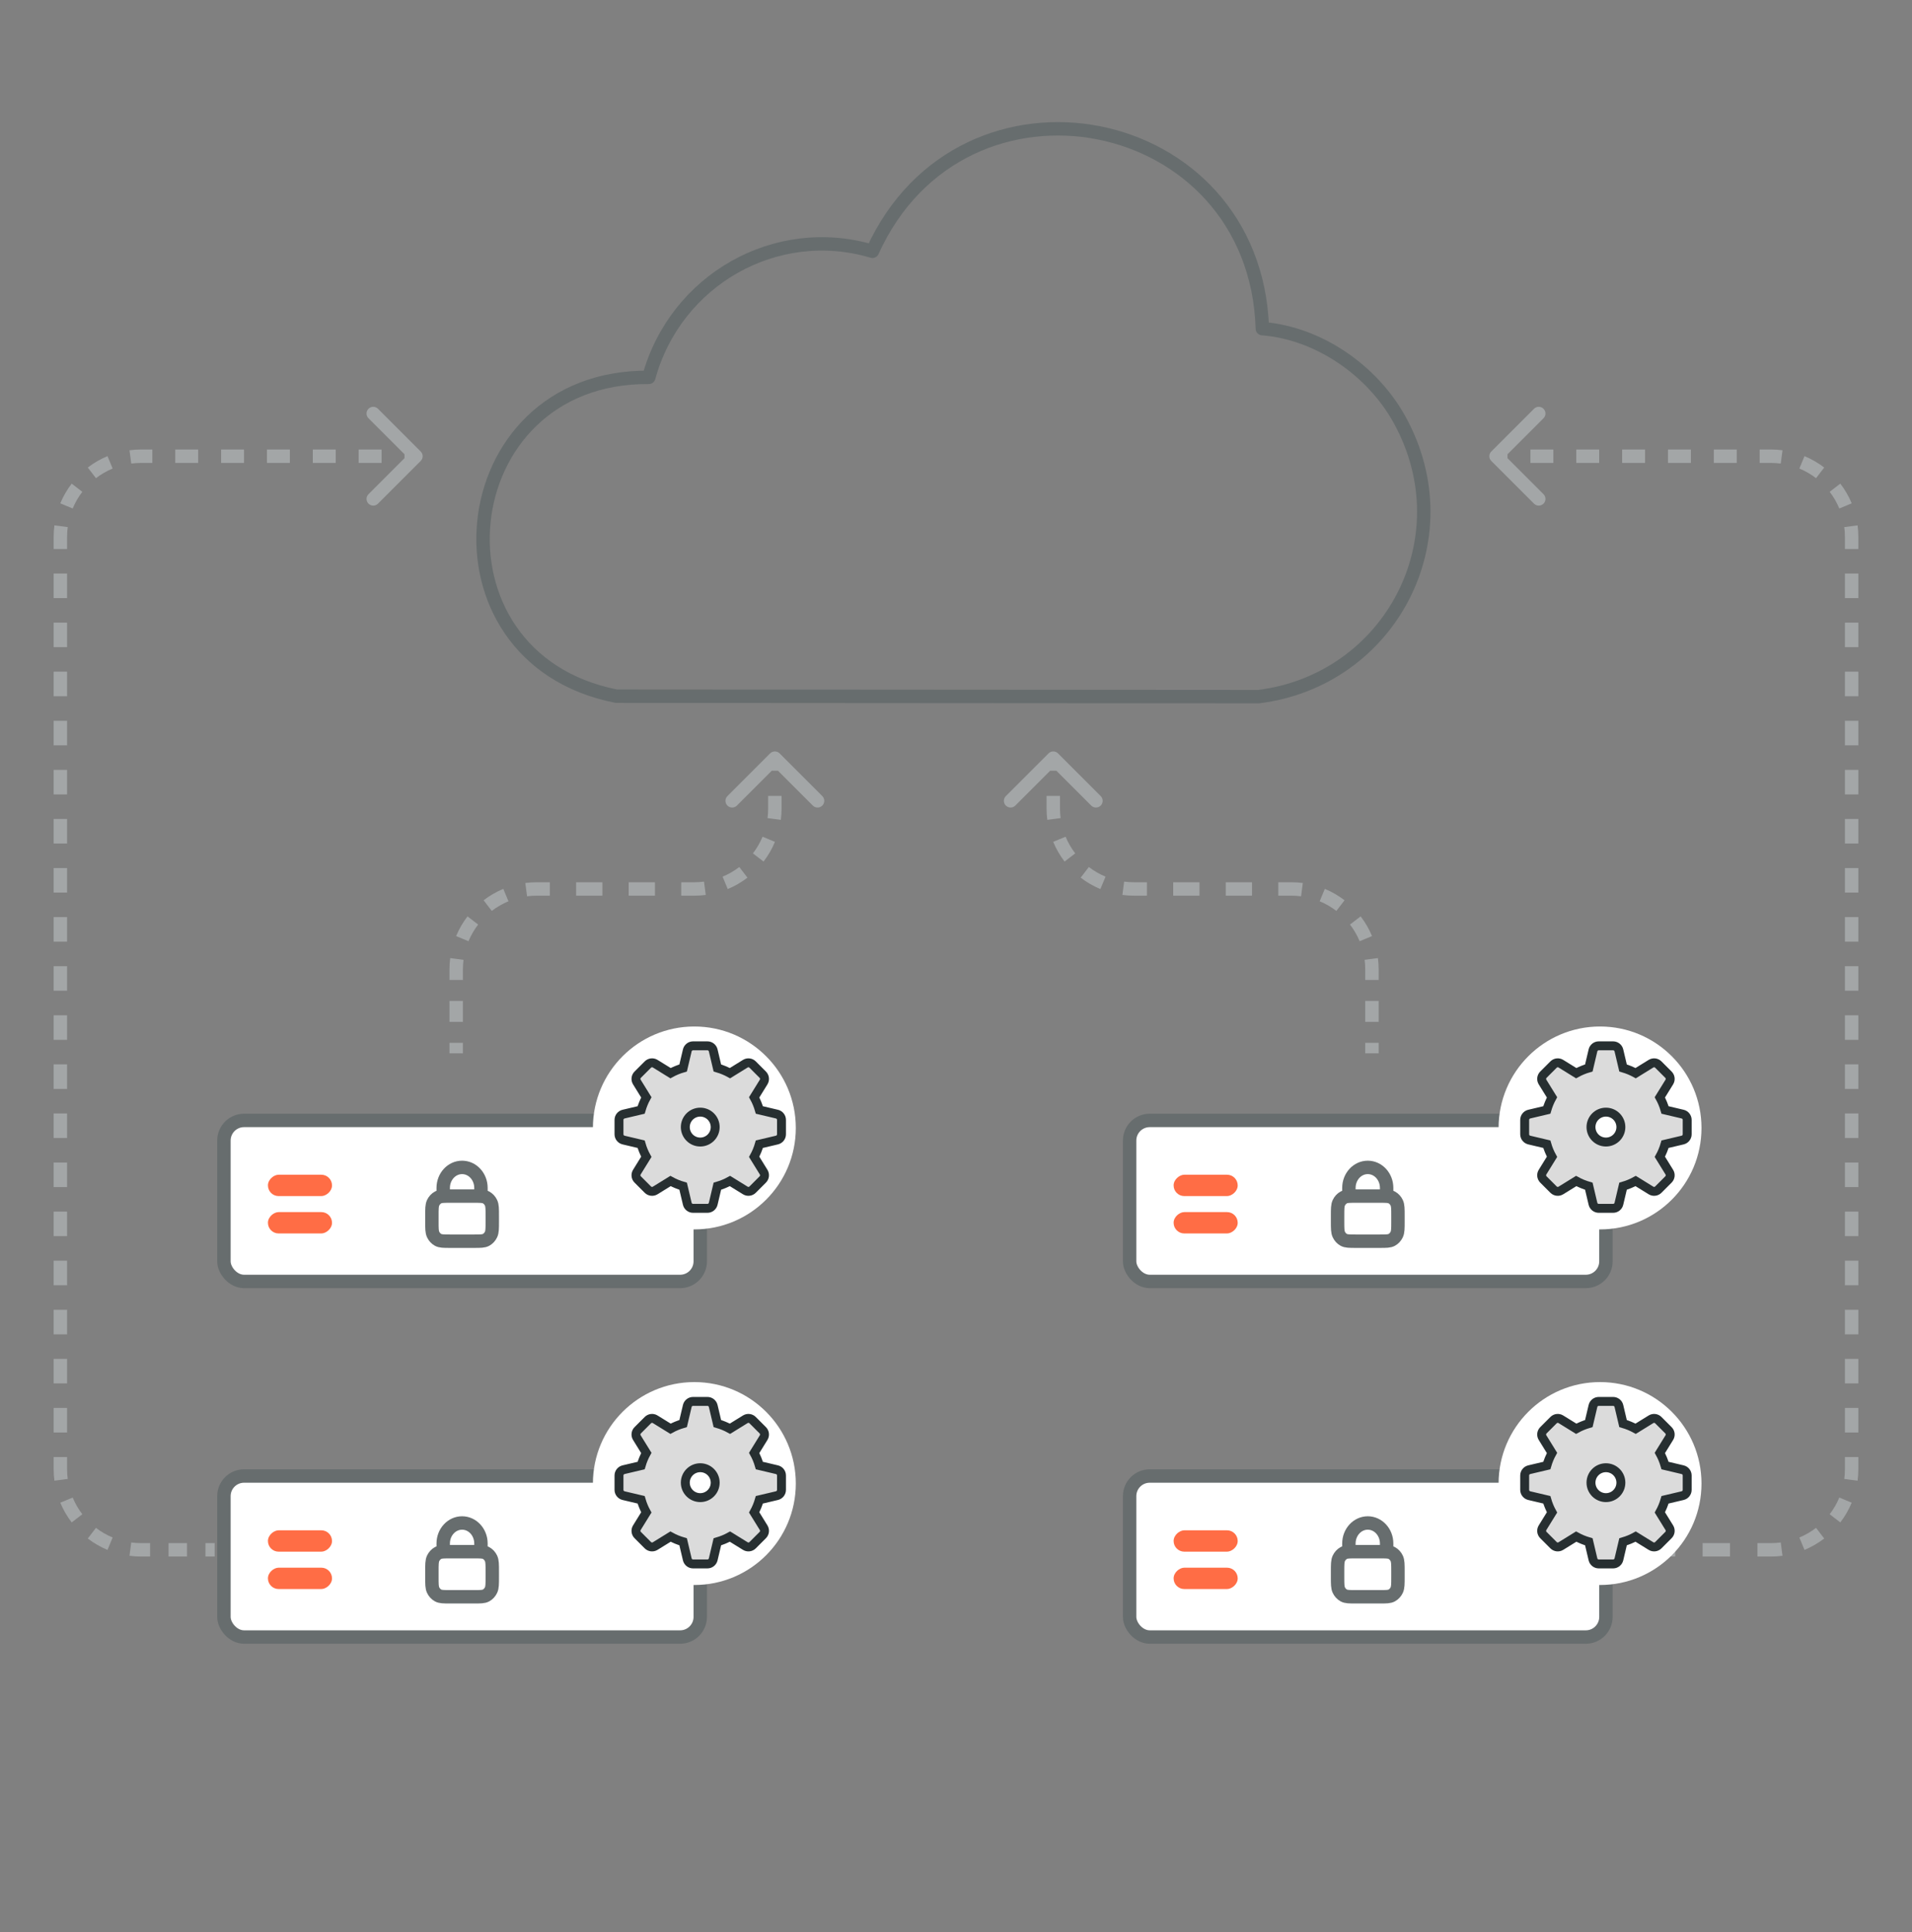 <?xml version="1.0" encoding="UTF-8"?> <svg xmlns="http://www.w3.org/2000/svg" width="285" height="288" viewBox="0 0 285 288" fill="none"><rect x="0" y="0" width="285" height="288" fill="#808080" stroke="none"/><path d="M222.293 68.707C221.902 68.317 221.902 67.683 222.293 67.293L228.657 60.929C229.047 60.538 229.681 60.538 230.071 60.929C230.462 61.319 230.462 61.953 230.071 62.343L224.414 68L230.071 73.657C230.462 74.047 230.462 74.68 230.071 75.071C229.681 75.462 229.047 75.462 228.657 75.071L222.293 68.707ZM239.5 231V230H241.542V231V232H239.5V231ZM245.625 231V230H249.708V231V232H245.625V231ZM253.792 231V230H257.875V231V232H253.792V231ZM261.958 231V230H264V231V232H261.958V231ZM264 231V230C264.488 230 264.968 229.968 265.438 229.907L265.567 230.899L265.697 231.89C265.141 231.963 264.575 232 264 232V231ZM268.593 230.089L268.21 229.166C269.104 228.795 269.939 228.31 270.696 227.728L271.305 228.521L271.915 229.314C271.02 230.001 270.034 230.575 268.977 231.013L268.593 230.089ZM273.521 226.305L272.728 225.696C273.31 224.939 273.795 224.104 274.166 223.21L275.089 223.593L276.013 223.977C275.575 225.034 275.001 226.02 274.314 226.915L273.521 226.305ZM275.899 220.567L274.907 220.438C274.968 219.968 275 219.488 275 219H276H277C277 219.575 276.963 220.141 276.89 220.697L275.899 220.567ZM276 219H275V217.171H276H277V219H276ZM276 213.513H275V209.855H276H277V213.513H276ZM276 206.197H275V202.539H276H277V206.197H276ZM276 198.882H275V195.224H276H277V198.882H276ZM276 191.566H275V187.908H276H277V191.566H276ZM276 184.25H275V180.592H276H277V184.25H276ZM276 176.934H275V173.276H276H277V176.934H276ZM276 169.618H275V165.961H276H277V169.618H276ZM276 162.303H275V158.645H276H277V162.303H276ZM276 154.987H275V151.329H276H277V154.987H276ZM276 147.671H275V144.013H276H277V147.671H276ZM276 140.355H275V136.697H276H277V140.355H276ZM276 133.039H275V129.382H276H277V133.039H276ZM276 125.724H275V122.066H276H277V125.724H276ZM276 118.408H275V114.75H276H277V118.408H276ZM276 111.092H275V107.434H276H277V111.092H276ZM276 103.776H275V100.118H276H277V103.776H276ZM276 96.46H275V92.803H276H277V96.46H276ZM276 89.145H275V85.487H276H277V89.145H276ZM276 81.829H275V80H276H277V81.829H276ZM276 80H275C275 79.512 274.968 79.032 274.907 78.562L275.899 78.433L276.89 78.303C276.963 78.859 277 79.425 277 80H276ZM275.089 75.406L274.166 75.79C273.795 74.896 273.31 74.061 272.728 73.304L273.521 72.695L274.314 72.085C275.001 72.98 275.575 73.966 276.013 75.023L275.089 75.406ZM271.305 70.479L270.696 71.272C269.939 70.69 269.104 70.205 268.21 69.834L268.593 68.911L268.977 67.987C270.034 68.425 271.02 68.999 271.915 69.686L271.305 70.479ZM265.567 68.101L265.438 69.093C264.968 69.032 264.488 69 264 69V68V67C264.575 67 265.141 67.037 265.697 67.11L265.567 68.101ZM264 68V69H262.292V68V67H264V68ZM258.875 68V69H255.458V68V67H258.875V68ZM252.042 68V69H248.625V68V67H252.042V68ZM245.208 68V69H241.792V68V67H245.208V68ZM238.375 68V69H234.958V68V67H238.375V68ZM231.542 68V69H228.125V68V67H231.542V68ZM224.708 68V69H223V68V67H224.708V68Z" fill="#A3A6A7"></path><rect x="33.378" y="167" width="71" height="24" rx="3" fill="white" stroke="#676D6E" stroke-width="2"></rect><circle cx="103.5" cy="168.122" r="15.122" fill="white"></circle><path d="M115.807 169.924L113.188 170.542C112.997 171.202 112.739 171.832 112.413 172.422L113.826 174.707C114.042 175.057 113.989 175.509 113.698 175.799L112.185 177.313C111.895 177.603 111.443 177.656 111.093 177.439L108.808 176.027C108.219 176.353 107.588 176.611 106.929 176.802L106.311 179.421C106.216 179.821 105.859 180.104 105.448 180.104H103.308C102.897 180.104 102.54 179.821 102.446 179.421L101.828 176.802C101.168 176.611 100.537 176.353 99.948 176.027L97.662 177.44C97.313 177.656 96.861 177.603 96.57 177.313L95.057 175.8C94.767 175.509 94.714 175.056 94.929 174.707L96.342 172.422C96.017 171.832 95.758 171.202 95.568 170.542L92.948 169.924C92.549 169.829 92.266 169.473 92.266 169.061V166.922C92.266 166.511 92.549 166.154 92.948 166.059L95.568 165.441C95.759 164.781 96.017 164.152 96.342 163.563L94.929 161.276C94.714 160.926 94.766 160.474 95.057 160.183L96.57 158.67C96.86 158.38 97.313 158.327 97.662 158.543L99.948 159.957C100.538 159.631 101.168 159.373 101.828 159.182L102.446 156.563C102.54 156.162 102.897 155.88 103.308 155.88H105.448C105.859 155.88 106.216 156.162 106.311 156.563L106.929 159.182C107.588 159.373 108.218 159.631 108.807 159.957L111.093 158.544C111.443 158.328 111.895 158.381 112.185 158.671L113.699 160.185C113.989 160.474 114.042 160.927 113.826 161.277L112.413 163.562C112.739 164.151 112.997 164.781 113.188 165.441L115.807 166.059C116.208 166.154 116.489 166.511 116.489 166.922V169.062C116.489 169.472 116.207 169.829 115.807 169.924ZM104.378 165.763C103.148 165.763 102.15 166.761 102.15 167.992C102.15 169.223 103.148 170.221 104.378 170.221C105.608 170.221 106.607 169.223 106.607 167.992C106.607 166.761 105.608 165.763 104.378 165.763Z" fill="#DBDBDB" stroke="#272F31" stroke-width="1.33"></path><rect x="49.49" y="175.092" width="3.184" height="9.551" rx="1.592" transform="rotate(90 49.49 175.092)" fill="#FF6D45"></rect><rect x="49.49" y="180.663" width="3.184" height="9.551" rx="1.592" transform="rotate(90 49.49 180.663)" fill="#FF6D45"></rect><path d="M71.69 178.295C71.425 178.278 71.098 178.278 70.678 178.278H67.078C66.657 178.278 66.33 178.278 66.065 178.295M71.69 178.295C72.021 178.317 72.256 178.367 72.456 178.478C72.774 178.653 73.032 178.934 73.194 179.279C73.378 179.671 73.378 180.184 73.378 181.211V182.067C73.378 183.093 73.378 183.607 73.194 183.999C73.032 184.344 72.774 184.624 72.456 184.8C72.095 185 71.623 185 70.678 185H67.078C66.132 185 65.66 185 65.299 184.8C64.981 184.624 64.723 184.344 64.561 183.999C64.378 183.607 64.378 183.093 64.378 182.067V181.211C64.378 180.184 64.378 179.671 64.561 179.279C64.723 178.934 64.981 178.653 65.299 178.478C65.499 178.367 65.734 178.317 66.065 178.295M71.69 178.295V177.056C71.69 175.368 70.431 174 68.878 174C67.324 174 66.065 175.368 66.065 177.056V178.295" stroke="#676D6E" stroke-width="2" stroke-linecap="round" stroke-linejoin="round"></path><rect x="168.378" y="167" width="71" height="24" rx="3" fill="white" stroke="#676D6E" stroke-width="2"></rect><circle cx="238.5" cy="168.122" r="15.122" fill="white"></circle><path d="M250.807 169.924L248.188 170.542C247.997 171.202 247.739 171.832 247.413 172.422L248.826 174.707C249.042 175.057 248.989 175.509 248.698 175.799L247.185 177.313C246.895 177.603 246.443 177.656 246.093 177.439L243.808 176.027C243.219 176.353 242.588 176.611 241.929 176.802L241.311 179.421C241.216 179.821 240.859 180.104 240.448 180.104H238.308C237.897 180.104 237.54 179.821 237.446 179.421L236.828 176.802C236.168 176.611 235.537 176.353 234.948 176.027L232.662 177.44C232.313 177.656 231.861 177.603 231.57 177.313L230.057 175.8C229.767 175.509 229.714 175.056 229.929 174.707L231.342 172.422C231.017 171.832 230.758 171.202 230.568 170.542L227.948 169.924C227.549 169.829 227.266 169.473 227.266 169.061V166.922C227.266 166.511 227.549 166.154 227.948 166.059L230.568 165.441C230.759 164.781 231.017 164.152 231.342 163.563L229.929 161.276C229.714 160.926 229.766 160.474 230.057 160.183L231.57 158.67C231.86 158.38 232.313 158.327 232.662 158.543L234.948 159.957C235.538 159.631 236.168 159.373 236.828 159.182L237.446 156.563C237.54 156.162 237.897 155.88 238.308 155.88H240.448C240.859 155.88 241.216 156.162 241.311 156.563L241.929 159.182C242.588 159.373 243.218 159.631 243.807 159.957L246.093 158.544C246.443 158.328 246.895 158.381 247.185 158.671L248.699 160.185C248.989 160.474 249.042 160.927 248.826 161.277L247.413 163.562C247.739 164.151 247.997 164.781 248.188 165.441L250.807 166.059C251.208 166.154 251.489 166.511 251.489 166.922V169.062C251.489 169.472 251.207 169.829 250.807 169.924ZM239.378 165.763C238.148 165.763 237.15 166.761 237.15 167.992C237.15 169.223 238.148 170.221 239.378 170.221C240.608 170.221 241.607 169.223 241.607 167.992C241.607 166.761 240.608 165.763 239.378 165.763Z" fill="#DBDBDB" stroke="#272F31" stroke-width="1.33"></path><rect x="184.49" y="175.092" width="3.184" height="9.551" rx="1.592" transform="rotate(90 184.49 175.092)" fill="#FF6D45"></rect><rect x="184.49" y="180.663" width="3.184" height="9.551" rx="1.592" transform="rotate(90 184.49 180.663)" fill="#FF6D45"></rect><path d="M206.69 178.295C206.425 178.278 206.098 178.278 205.678 178.278H202.078C201.657 178.278 201.33 178.278 201.065 178.295M206.69 178.295C207.021 178.317 207.256 178.367 207.456 178.478C207.774 178.653 208.032 178.934 208.194 179.279C208.378 179.671 208.378 180.184 208.378 181.211V182.067C208.378 183.093 208.378 183.607 208.194 183.999C208.032 184.344 207.774 184.624 207.456 184.8C207.095 185 206.623 185 205.678 185H202.078C201.132 185 200.66 185 200.299 184.8C199.981 184.624 199.723 184.344 199.562 183.999C199.378 183.607 199.378 183.093 199.378 182.067V181.211C199.378 180.184 199.378 179.671 199.562 179.279C199.723 178.934 199.981 178.653 200.299 178.478C200.499 178.367 200.734 178.317 201.065 178.295M206.69 178.295V177.056C206.69 175.368 205.431 174 203.878 174C202.324 174 201.065 175.368 201.065 177.056V178.295" stroke="#676D6E" stroke-width="2" stroke-linecap="round" stroke-linejoin="round"></path><rect x="33.378" y="220" width="71" height="24" rx="3" fill="white" stroke="#676D6E" stroke-width="2"></rect><circle cx="103.5" cy="221.122" r="15.122" fill="white"></circle><path d="M115.807 222.924L113.188 223.542C112.997 224.202 112.739 224.832 112.413 225.422L113.826 227.707C114.042 228.057 113.989 228.509 113.698 228.799L112.185 230.313C111.895 230.603 111.443 230.656 111.093 230.439L108.808 229.027C108.219 229.353 107.588 229.611 106.929 229.802L106.311 232.421C106.216 232.821 105.859 233.104 105.448 233.104H103.308C102.897 233.104 102.54 232.821 102.446 232.421L101.828 229.802C101.168 229.611 100.537 229.353 99.948 229.027L97.662 230.44C97.313 230.656 96.861 230.603 96.57 230.313L95.057 228.8C94.767 228.509 94.714 228.056 94.929 227.707L96.342 225.422C96.017 224.832 95.758 224.202 95.568 223.542L92.948 222.924C92.549 222.829 92.266 222.473 92.266 222.061V219.922C92.266 219.511 92.549 219.154 92.948 219.059L95.568 218.441C95.759 217.781 96.017 217.152 96.342 216.563L94.929 214.276C94.714 213.926 94.766 213.474 95.057 213.183L96.57 211.67C96.86 211.38 97.313 211.327 97.662 211.543L99.948 212.957C100.538 212.631 101.168 212.373 101.828 212.182L102.446 209.563C102.54 209.162 102.897 208.88 103.308 208.88H105.448C105.859 208.88 106.216 209.162 106.311 209.563L106.929 212.182C107.588 212.373 108.218 212.631 108.807 212.957L111.093 211.544C111.443 211.328 111.895 211.381 112.185 211.671L113.699 213.185C113.989 213.474 114.042 213.927 113.826 214.277L112.413 216.562C112.739 217.151 112.997 217.781 113.188 218.441L115.807 219.059C116.208 219.154 116.489 219.511 116.489 219.922V222.062C116.489 222.472 116.207 222.829 115.807 222.924ZM104.378 218.763C103.148 218.763 102.15 219.761 102.15 220.992C102.15 222.223 103.148 223.221 104.378 223.221C105.608 223.221 106.607 222.223 106.607 220.992C106.607 219.761 105.608 218.763 104.378 218.763Z" fill="#DBDBDB" stroke="#272F31" stroke-width="1.33"></path><rect x="49.49" y="228.092" width="3.184" height="9.551" rx="1.592" transform="rotate(90 49.49 228.092)" fill="#FF6D45"></rect><rect x="49.49" y="233.663" width="3.184" height="9.551" rx="1.592" transform="rotate(90 49.49 233.663)" fill="#FF6D45"></rect><path d="M71.69 231.295C71.425 231.278 71.098 231.278 70.678 231.278H67.078C66.657 231.278 66.33 231.278 66.065 231.295M71.69 231.295C72.021 231.317 72.256 231.367 72.456 231.478C72.774 231.653 73.032 231.934 73.194 232.279C73.378 232.671 73.378 233.184 73.378 234.211V235.067C73.378 236.093 73.378 236.607 73.194 236.999C73.032 237.344 72.774 237.624 72.456 237.8C72.095 238 71.623 238 70.678 238H67.078C66.132 238 65.66 238 65.299 237.8C64.981 237.624 64.723 237.344 64.561 236.999C64.378 236.607 64.378 236.093 64.378 235.067V234.211C64.378 233.184 64.378 232.671 64.561 232.279C64.723 231.934 64.981 231.653 65.299 231.478C65.499 231.367 65.734 231.317 66.065 231.295M71.69 231.295V230.056C71.69 228.368 70.431 227 68.878 227C67.324 227 66.065 228.368 66.065 230.056V231.295" stroke="#676D6E" stroke-width="2" stroke-linecap="round" stroke-linejoin="round"></path><rect x="168.378" y="220" width="71" height="24" rx="3" fill="white" stroke="#676D6E" stroke-width="2"></rect><circle cx="238.5" cy="221.122" r="15.122" fill="white"></circle><path d="M250.807 222.924L248.188 223.542C247.997 224.202 247.739 224.832 247.413 225.422L248.826 227.707C249.042 228.057 248.989 228.509 248.698 228.799L247.185 230.313C246.895 230.603 246.443 230.656 246.093 230.439L243.808 229.027C243.219 229.353 242.588 229.611 241.929 229.802L241.311 232.421C241.216 232.821 240.859 233.104 240.448 233.104H238.308C237.897 233.104 237.54 232.821 237.446 232.421L236.828 229.802C236.168 229.611 235.537 229.353 234.948 229.027L232.662 230.44C232.313 230.656 231.861 230.603 231.57 230.313L230.057 228.8C229.767 228.509 229.714 228.056 229.929 227.707L231.342 225.422C231.017 224.832 230.758 224.202 230.568 223.542L227.948 222.924C227.549 222.829 227.266 222.473 227.266 222.061V219.922C227.266 219.511 227.549 219.154 227.948 219.059L230.568 218.441C230.759 217.781 231.017 217.152 231.342 216.563L229.929 214.276C229.714 213.926 229.766 213.474 230.057 213.183L231.57 211.67C231.86 211.38 232.313 211.327 232.662 211.543L234.948 212.957C235.538 212.631 236.168 212.373 236.828 212.182L237.446 209.563C237.54 209.162 237.897 208.88 238.308 208.88H240.448C240.859 208.88 241.216 209.162 241.311 209.563L241.929 212.182C242.588 212.373 243.218 212.631 243.807 212.957L246.093 211.544C246.443 211.328 246.895 211.381 247.185 211.671L248.699 213.185C248.989 213.474 249.042 213.927 248.826 214.277L247.413 216.562C247.739 217.151 247.997 217.781 248.188 218.441L250.807 219.059C251.208 219.154 251.489 219.511 251.489 219.922V222.062C251.489 222.472 251.207 222.829 250.807 222.924ZM239.378 218.763C238.148 218.763 237.15 219.761 237.15 220.992C237.15 222.223 238.148 223.221 239.378 223.221C240.608 223.221 241.607 222.223 241.607 220.992C241.607 219.761 240.608 218.763 239.378 218.763Z" fill="#DBDBDB" stroke="#272F31" stroke-width="1.33"></path><rect x="184.49" y="228.092" width="3.184" height="9.551" rx="1.592" transform="rotate(90 184.49 228.092)" fill="#FF6D45"></rect><rect x="184.49" y="233.663" width="3.184" height="9.551" rx="1.592" transform="rotate(90 184.49 233.663)" fill="#FF6D45"></rect><path d="M206.69 231.295C206.425 231.278 206.098 231.278 205.678 231.278H202.078C201.657 231.278 201.33 231.278 201.065 231.295M206.69 231.295C207.021 231.317 207.256 231.367 207.456 231.478C207.774 231.653 208.032 231.934 208.194 232.279C208.378 232.671 208.378 233.184 208.378 234.211V235.067C208.378 236.093 208.378 236.607 208.194 236.999C208.032 237.344 207.774 237.624 207.456 237.8C207.095 238 206.623 238 205.678 238H202.078C201.132 238 200.66 238 200.299 237.8C199.981 237.624 199.723 237.344 199.562 236.999C199.378 236.607 199.378 236.093 199.378 235.067V234.211C199.378 233.184 199.378 232.671 199.562 232.279C199.723 231.934 199.981 231.653 200.299 231.478C200.499 231.367 200.734 231.317 201.065 231.295M206.69 231.295V230.056C206.69 228.368 205.431 227 203.878 227C202.324 227 201.065 228.368 201.065 230.056V231.295" stroke="#676D6E" stroke-width="2" stroke-linecap="round" stroke-linejoin="round"></path><path d="M188.163 48.983C196.566 49.641 204.581 55.226 208.627 62.574C218.421 80.355 207.151 101.403 187.597 103.835L91.895 103.769C62.617 98.058 66.861 56.005 96.709 56.245C100.674 41.745 115.65 33.172 130.041 37.456C143.471 7.76 187.12 16.205 188.167 48.979L188.163 48.983Z" stroke="#676D6E" stroke-width="2" stroke-miterlimit="10" stroke-linejoin="round"></path><path d="M62.707 68.707C63.098 68.317 63.098 67.683 62.707 67.293L56.343 60.929C55.953 60.538 55.319 60.538 54.929 60.929C54.538 61.319 54.538 61.953 54.929 62.343L60.586 68L54.929 73.657C54.538 74.047 54.538 74.68 54.929 75.071C55.319 75.462 55.953 75.462 56.343 75.071L62.707 68.707ZM32 231V230H30.625V231V232H32V231ZM27.875 231V230H25.125V231V232H27.875V231ZM22.375 231V230H21V231V232H22.375V231ZM21 231V230C20.512 230 20.032 229.968 19.562 229.907L19.433 230.899L19.303 231.89C19.859 231.963 20.425 232 21 232V231ZM16.407 230.089L16.79 229.166C15.896 228.795 15.061 228.31 14.304 227.728L13.695 228.521L13.085 229.314C13.979 230.001 14.966 230.575 16.023 231.013L16.407 230.089ZM11.479 226.305L12.272 225.696C11.69 224.939 11.205 224.104 10.834 223.21L9.911 223.593L8.987 223.977C9.425 225.034 9.999 226.02 10.686 226.915L11.479 226.305ZM9.101 220.567L10.093 220.438C10.032 219.968 10 219.488 10 219H9H8C8 219.575 8.037 220.141 8.11 220.697L9.101 220.567ZM9 219H10V217.171H9H8V219H9ZM9 213.513H10V209.855H9H8V213.513H9ZM9 206.197H10V202.539H9H8V206.197H9ZM9 198.882H10V195.224H9H8V198.882H9ZM9 191.566H10V187.908H9H8V191.566H9ZM9 184.25H10V180.592H9H8V184.25H9ZM9 176.934H10V173.276H9H8V176.934H9ZM9 169.618H10V165.961H9H8V169.618H9ZM9 162.303H10V158.645H9H8V162.303H9ZM9 154.987H10V151.329H9H8V154.987H9ZM9 147.671H10V144.013H9H8V147.671H9ZM9 140.355H10V136.697H9H8V140.355H9ZM9 133.039H10V129.382H9H8V133.039H9ZM9 125.724H10V122.066H9H8V125.724H9ZM9 118.408H10V114.75H9H8V118.408H9ZM9 111.092H10V107.434H9H8V111.092H9ZM9 103.776H10V100.118H9H8V103.776H9ZM9 96.46H10V92.803H9H8V96.46H9ZM9 89.145H10V85.487H9H8V89.145H9ZM9 81.829H10V80H9H8V81.829H9ZM9 80H10C10 79.512 10.032 79.032 10.093 78.562L9.101 78.433L8.11 78.303C8.037 78.859 8 79.425 8 80H9ZM9.911 75.406L10.834 75.79C11.205 74.896 11.69 74.061 12.272 73.304L11.479 72.695L10.686 72.085C9.999 72.98 9.425 73.966 8.987 75.023L9.911 75.406ZM13.695 70.479L14.304 71.272C15.061 70.69 15.896 70.205 16.79 69.834L16.407 68.911L16.023 67.987C14.966 68.425 13.979 68.999 13.085 69.686L13.695 70.479ZM19.433 68.101L19.562 69.093C20.032 69.032 20.512 69 21 69V68V67C20.425 67 19.859 67.037 19.303 67.11L19.433 68.101ZM21 68V69H22.708V68V67H21V68ZM26.125 68V69H29.542V68V67H26.125V68ZM32.958 68V69H36.375V68V67H32.958V68ZM39.792 68V69H43.208V68V67H39.792V68ZM46.625 68V69H50.042V68V67H46.625V68ZM53.458 68V69H56.875V68V67H53.458V68ZM60.292 68V69H62V68V67H60.292V68Z" fill="#A3A6A7"></path><path d="M116.207 112.293C115.817 111.902 115.183 111.902 114.793 112.293L108.429 118.657C108.038 119.047 108.038 119.681 108.429 120.071C108.819 120.462 109.453 120.462 109.843 120.071L115.5 114.414L121.157 120.071C121.547 120.462 122.181 120.462 122.571 120.071C122.962 119.681 122.962 119.047 122.571 118.657L116.207 112.293ZM68 157H69V155.438H68H67V157H68ZM68 152.312H69V149.188H68H67V152.312H68ZM68 146.062H69V144.5H68H67V146.062H68ZM68 144.5H69C69 144.012 69.032 143.532 69.093 143.062L68.101 142.933L67.11 142.803C67.037 143.359 67 143.925 67 144.5H68ZM68.911 139.907L69.834 140.29C70.205 139.396 70.69 138.561 71.272 137.804L70.479 137.195L69.686 136.585C68.999 137.48 68.425 138.466 67.987 139.523L68.911 139.907ZM72.695 134.979L73.304 135.772C74.061 135.19 74.896 134.705 75.79 134.334L75.406 133.411L75.023 132.487C73.966 132.925 72.98 133.499 72.085 134.186L72.695 134.979ZM78.433 132.601L78.562 133.593C79.032 133.532 79.512 133.5 80 133.5V132.5V131.5C79.425 131.5 78.859 131.537 78.303 131.61L78.433 132.601ZM80 132.5V133.5H81.958V132.5V131.5H80V132.5ZM85.875 132.5V133.5H89.792V132.5V131.5H85.875V132.5ZM93.708 132.5V133.5H97.625V132.5V131.5H93.708V132.5ZM101.542 132.5V133.5H103.5V132.5V131.5H101.542V132.5ZM103.5 132.5V133.5C104.075 133.5 104.641 133.463 105.197 133.39L105.067 132.399L104.938 131.407C104.468 131.468 103.988 131.5 103.5 131.5V132.5ZM108.093 131.589L108.477 132.513C109.534 132.075 110.52 131.501 111.415 130.814L110.805 130.021L110.196 129.228C109.439 129.81 108.604 130.295 107.71 130.666L108.093 131.589ZM113.021 127.805L113.814 128.415C114.501 127.52 115.075 126.534 115.513 125.477L114.589 125.093L113.666 124.71C113.295 125.604 112.81 126.439 112.228 127.196L113.021 127.805ZM115.399 122.067L116.39 122.197C116.463 121.641 116.5 121.075 116.5 120.5H115.5H114.5C114.5 120.988 114.468 121.468 114.407 121.938L115.399 122.067ZM115.5 120.5H116.5V118.625H115.5H114.5V120.5H115.5ZM115.5 114.875H116.5V113H115.5H114.5V114.875H115.5Z" fill="#A3A6A7"></path><path d="M156.293 112.293C156.683 111.902 157.317 111.902 157.707 112.293L164.071 118.657C164.462 119.047 164.462 119.681 164.071 120.071C163.681 120.462 163.047 120.462 162.657 120.071L157 114.414L151.343 120.071C150.953 120.462 150.319 120.462 149.929 120.071C149.538 119.681 149.538 119.047 149.929 118.657L156.293 112.293ZM204.5 157H203.5V155.438H204.5H205.5V157H204.5ZM204.5 152.312H203.5V149.188H204.5H205.5V152.312H204.5ZM204.5 146.062H203.5V144.5H204.5H205.5V146.062H204.5ZM204.5 144.5H203.5C203.5 144.012 203.468 143.532 203.407 143.062L204.399 142.933L205.39 142.803C205.463 143.359 205.5 143.925 205.5 144.5H204.5ZM203.589 139.907L202.666 140.29C202.295 139.396 201.81 138.561 201.228 137.804L202.021 137.195L202.814 136.585C203.501 137.48 204.075 138.466 204.513 139.523L203.589 139.907ZM199.805 134.979L199.196 135.772C198.439 135.19 197.604 134.705 196.71 134.334L197.093 133.411L197.477 132.487C198.534 132.925 199.52 133.499 200.415 134.186L199.805 134.979ZM194.067 132.601L193.938 133.593C193.468 133.532 192.988 133.5 192.5 133.5V132.5V131.5C193.075 131.5 193.641 131.537 194.197 131.61L194.067 132.601ZM192.5 132.5V133.5H190.542V132.5V131.5H192.5V132.5ZM186.625 132.5V133.5H182.708V132.5V131.5H186.625V132.5ZM178.792 132.5V133.5H174.875V132.5V131.5H178.792V132.5ZM170.958 132.5V133.5H169V132.5V131.5H170.958V132.5ZM169 132.5V133.5C168.425 133.5 167.859 133.463 167.303 133.39L167.433 132.399L167.562 131.407C168.032 131.468 168.512 131.5 169 131.5V132.5ZM164.407 131.589L164.023 132.513C162.966 132.075 161.98 131.501 161.085 130.814L161.695 130.021L162.304 129.228C163.061 129.81 163.896 130.295 164.79 130.666L164.407 131.589ZM159.479 127.805L158.686 128.415C157.999 127.52 157.425 126.534 156.987 125.477L157.911 125.093L158.834 124.71C159.205 125.604 159.69 126.439 160.272 127.196L159.479 127.805ZM157.101 122.067L156.11 122.197C156.037 121.641 156 121.075 156 120.5H157H158C158 120.988 158.032 121.468 158.093 121.938L157.101 122.067ZM157 120.5H156V118.625H157H158V120.5H157ZM157 114.875H156V113H157H158V114.875H157Z" fill="#A3A6A7"></path></svg> 